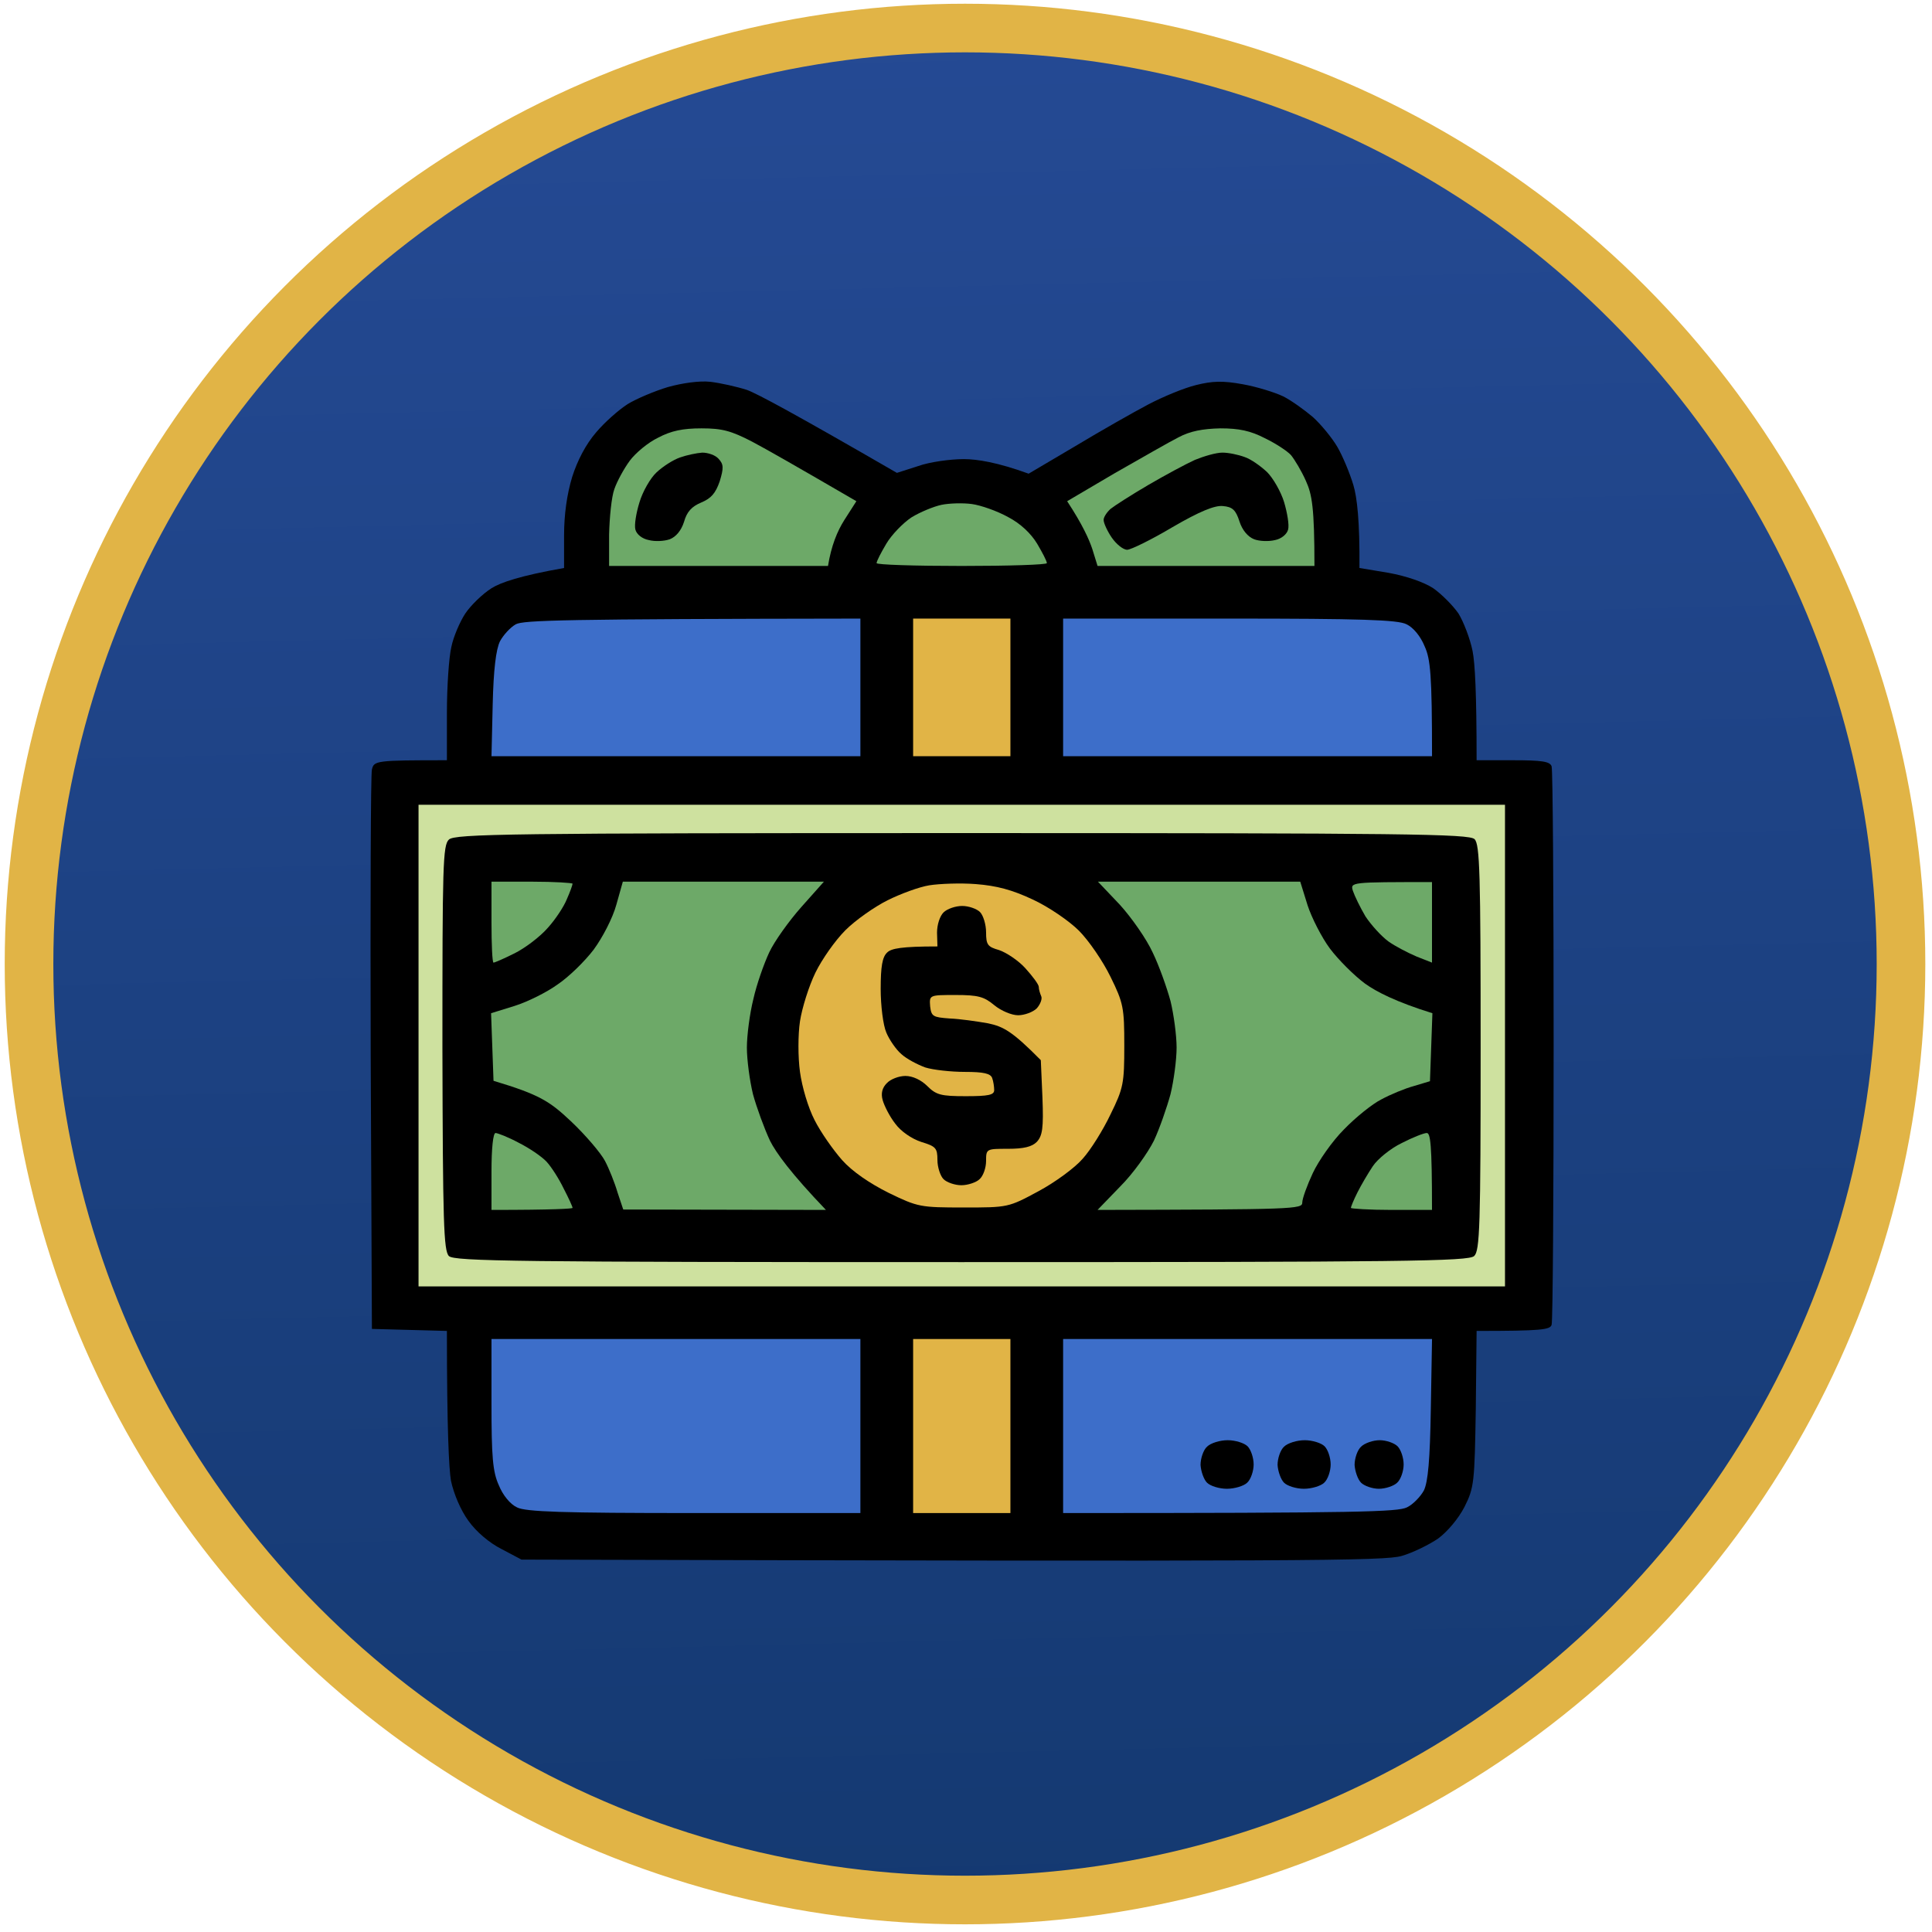 <svg xmlns="http://www.w3.org/2000/svg" width="176" height="176" viewBox="0 0 176 176" fill="none"><circle cx="87.91" cy="87.82" r="85.266" fill="url(#paint0_linear_4_11)" stroke="#E1B446" stroke-width="4.429"></circle><g clip-path="url(#clip0_4_11)"><path d="M57.183 36.81C57.959 36.33 59.62 35.63 60.839 35.261C62.169 34.892 63.72 34.671 64.717 34.782C65.64 34.892 67.117 35.224 68.041 35.519C68.964 35.851 72.398 37.694 81.705 43.078L83.662 42.451C84.696 42.082 86.58 41.824 87.798 41.824C89.017 41.824 90.864 42.119 93.707 43.151L97.954 40.644C100.281 39.243 103.272 37.547 104.602 36.846C105.931 36.146 107.888 35.335 108.959 35.077C110.437 34.708 111.397 34.671 113.206 35.003C114.462 35.224 116.124 35.74 116.899 36.109C117.638 36.478 118.857 37.363 119.595 37.989C120.334 38.653 121.331 39.87 121.811 40.681C122.291 41.492 122.956 43.078 123.288 44.184C123.621 45.29 123.879 47.465 123.842 51.742L126.501 52.185C128.126 52.48 129.714 53.033 130.564 53.586C131.302 54.102 132.336 55.134 132.853 55.872C133.333 56.646 133.924 58.195 134.146 59.301C134.368 60.407 134.515 63.099 134.515 69.256H137.839C140.461 69.256 141.2 69.367 141.347 69.809C141.458 70.104 141.532 81.571 141.532 95.25C141.532 108.929 141.458 120.396 141.347 120.691C141.2 121.133 140.461 121.244 134.515 121.244L134.441 128.323C134.331 135.071 134.294 135.513 133.407 137.283C132.853 138.352 131.856 139.532 131.007 140.159C130.194 140.712 128.717 141.449 127.683 141.744C126.095 142.187 120.039 142.261 47.507 142.076L45.698 141.118C44.59 140.564 43.371 139.532 42.669 138.537C41.968 137.578 41.34 136.103 41.081 134.886C40.897 133.78 40.712 130.241 40.712 121.244L33.88 121.06L33.769 95.987C33.732 82.198 33.769 70.546 33.88 70.104C34.065 69.293 34.249 69.256 40.712 69.256V64.942C40.712 62.545 40.897 59.854 41.118 58.932C41.303 58.01 41.894 56.646 42.374 55.909C42.891 55.134 43.962 54.102 44.775 53.586C45.587 53.07 47.397 52.443 51.385 51.742V48.793C51.385 46.875 51.644 45.032 52.124 43.446C52.604 41.935 53.379 40.46 54.303 39.391C55.078 38.469 56.371 37.326 57.183 36.81Z" fill="black"></path><path d="M96.847 137.835V129.908V121.981H130.454L130.343 128.359C130.269 133.042 130.084 134.996 129.715 135.77C129.419 136.323 128.718 137.061 128.164 137.319C127.314 137.724 124.138 137.835 96.847 137.835Z" fill="#3D6EC9"></path><path d="M123.399 133.449C123.399 132.859 123.658 132.084 123.99 131.789C124.323 131.457 125.098 131.199 125.689 131.199C126.28 131.199 127.018 131.457 127.314 131.752C127.609 132.047 127.868 132.785 127.868 133.412C127.868 134.002 127.609 134.776 127.277 135.071C126.982 135.366 126.206 135.624 125.615 135.624C125.024 135.624 124.286 135.366 123.99 135.071C123.695 134.776 123.436 134.038 123.399 133.449Z" fill="black"></path><path d="M116.383 133.449C116.383 132.859 116.641 132.084 116.973 131.789C117.306 131.457 118.155 131.199 118.857 131.199C119.559 131.199 120.371 131.457 120.666 131.752C120.962 132.047 121.22 132.785 121.22 133.412C121.22 134.002 120.962 134.776 120.63 135.071C120.334 135.366 119.485 135.624 118.783 135.624C118.081 135.624 117.269 135.366 116.973 135.071C116.678 134.776 116.419 134.038 116.383 133.449Z" fill="black"></path><path d="M109.366 133.449C109.366 132.859 109.624 132.084 109.957 131.789C110.289 131.457 111.138 131.199 111.84 131.199C112.542 131.199 113.354 131.457 113.65 131.752C113.945 132.047 114.204 132.785 114.204 133.412C114.204 134.002 113.945 134.776 113.613 135.071C113.317 135.366 112.468 135.624 111.766 135.624C111.065 135.624 110.252 135.366 109.957 135.071C109.661 134.776 109.403 134.038 109.366 133.449Z" fill="black"></path><path d="M83.183 137.835V129.908V121.981H92.046V137.835H83.183Z" fill="#E1B446"></path><path d="M45.437 135.291C44.883 134.074 44.773 132.673 44.773 127.88V121.981H78.379V137.835H63.238C51.236 137.835 47.875 137.724 47.099 137.319C46.471 137.024 45.807 136.213 45.437 135.291Z" fill="#3D6EC9"></path><path d="M38.127 117.188V95.25V73.312H137.101V117.188H38.127Z" fill="#CEE19F"></path><path d="M40.303 95.47C40.303 78.842 40.34 76.998 40.894 76.482C41.448 75.966 46.212 75.892 87.648 75.892C128.16 75.892 133.848 75.966 134.328 76.445C134.808 76.924 134.882 79.542 134.882 95.433C134.882 111.73 134.808 113.943 134.291 114.422C133.774 114.901 128.086 114.975 87.574 114.975C47.061 114.975 41.374 114.901 40.894 114.422C40.414 113.943 40.34 111.325 40.303 95.47Z" fill="black"></path><path fill-rule="evenodd" clip-rule="evenodd" d="M100.02 80.318H118.449L119.113 82.456C119.483 83.599 120.406 85.406 121.145 86.401C121.92 87.434 123.36 88.872 124.358 89.609C125.392 90.347 127.164 91.268 130.488 92.301L130.266 98.495L128.789 98.938C127.977 99.159 126.647 99.712 125.835 100.154C125.022 100.56 123.508 101.777 122.437 102.883C121.366 103.952 120.111 105.759 119.594 106.865C119.076 107.971 118.633 109.188 118.633 109.556C118.633 110.146 117.932 110.183 99.984 110.22L102.052 108.081C103.233 106.902 104.563 105.021 105.117 103.915C105.634 102.809 106.299 100.892 106.631 99.675C106.926 98.458 107.185 96.541 107.185 95.435C107.185 94.329 106.926 92.411 106.631 91.195C106.299 89.978 105.597 87.987 105.006 86.77C104.452 85.553 103.086 83.599 102.015 82.419L100.02 80.318ZM45.142 103.214C45.327 103.214 46.287 103.583 47.247 104.099C48.207 104.579 49.352 105.353 49.795 105.832C50.238 106.312 50.94 107.418 51.346 108.266C51.789 109.114 52.159 109.925 52.159 110.036C52.159 110.109 50.497 110.22 44.773 110.22V106.717C44.773 104.616 44.92 103.214 45.142 103.214ZM130.451 80.355V87.692L129.048 87.139C128.272 86.807 127.127 86.217 126.499 85.775C125.835 85.295 124.911 84.263 124.394 83.489C123.914 82.677 123.397 81.608 123.25 81.166C122.991 80.355 123.028 80.355 130.451 80.355ZM129.971 103.214C130.303 103.214 130.451 104.136 130.451 110.22H126.758C124.727 110.22 123.065 110.109 123.065 110.036C123.065 109.925 123.323 109.298 123.656 108.635C123.988 107.971 124.616 106.902 125.059 106.238C125.502 105.574 126.684 104.616 127.681 104.136C128.678 103.62 129.712 103.214 129.971 103.214Z" fill="#6DA968"></path><path d="M80.853 82.014C82.035 81.424 83.733 80.797 84.657 80.649C85.58 80.502 87.5 80.428 88.904 80.539C90.787 80.686 92.19 81.055 94.074 81.94C95.514 82.603 97.398 83.894 98.284 84.779C99.17 85.664 100.463 87.544 101.164 88.982C102.346 91.379 102.42 91.821 102.42 95.25C102.42 98.679 102.346 99.122 101.164 101.518C100.5 102.919 99.355 104.763 98.616 105.574C97.915 106.385 96.105 107.713 94.591 108.524C91.858 109.999 91.821 109.999 87.796 109.999C83.844 109.999 83.623 109.962 80.964 108.671C79.191 107.786 77.64 106.717 76.717 105.685C75.904 104.763 74.759 103.141 74.205 102.035C73.615 100.892 73.061 99.011 72.876 97.647C72.691 96.32 72.691 94.255 72.876 93.038C73.061 91.821 73.688 89.83 74.279 88.614C74.87 87.397 76.089 85.664 77.012 84.742C77.935 83.82 79.671 82.603 80.853 82.014Z" fill="#E1B446"></path><path d="M85.361 84.964C85.361 84.227 85.619 83.452 85.952 83.12C86.284 82.788 87.06 82.53 87.651 82.53C88.242 82.53 88.98 82.788 89.275 83.084C89.571 83.379 89.829 84.227 89.829 84.927C89.829 86.07 89.977 86.254 91.011 86.549C91.676 86.771 92.784 87.508 93.412 88.209C94.076 88.946 94.63 89.683 94.63 89.905C94.63 90.126 94.741 90.495 94.852 90.753C94.963 90.974 94.778 91.49 94.446 91.859C94.113 92.191 93.338 92.486 92.747 92.486C92.156 92.486 91.196 92.08 90.568 91.564C89.645 90.79 89.091 90.642 87.06 90.642C84.659 90.642 84.659 90.642 84.733 91.674C84.844 92.596 84.992 92.67 86.506 92.781C87.429 92.817 88.98 93.039 90.014 93.223C91.418 93.518 92.23 93.96 94.815 96.578L94.963 99.97C95.074 102.773 94.963 103.473 94.446 104.026C94.003 104.469 93.264 104.653 91.824 104.653C89.866 104.653 89.829 104.653 89.829 105.759C89.829 106.386 89.571 107.123 89.239 107.418C88.943 107.713 88.168 107.971 87.577 107.971C86.986 107.971 86.247 107.713 85.952 107.418C85.656 107.123 85.398 106.312 85.398 105.685C85.398 104.579 85.25 104.432 83.921 104.026C83.034 103.731 82.074 103.068 81.557 102.367C81.04 101.703 80.56 100.745 80.412 100.229C80.228 99.602 80.375 99.085 80.782 98.68C81.114 98.311 81.889 98.016 82.48 98.016C83.145 98.016 83.921 98.385 84.475 98.938C85.287 99.749 85.73 99.86 87.983 99.86C90.051 99.86 90.568 99.749 90.568 99.307C90.568 99.012 90.494 98.496 90.383 98.201C90.236 97.795 89.608 97.647 87.909 97.647C86.617 97.647 84.992 97.463 84.29 97.242C83.588 96.984 82.591 96.468 82.111 96.025C81.631 95.62 81.003 94.698 80.745 94.071C80.449 93.407 80.228 91.601 80.228 90.089C80.228 88.061 80.375 87.176 80.819 86.771C81.188 86.402 82.111 86.218 85.398 86.218L85.361 84.964Z" fill="black"></path><path fill-rule="evenodd" clip-rule="evenodd" d="M56.738 80.318H75.056L72.988 82.641C71.88 83.894 70.55 85.738 70.07 86.77C69.59 87.802 68.925 89.683 68.63 91.01C68.297 92.338 68.039 94.329 68.039 95.435C68.039 96.541 68.297 98.458 68.593 99.675C68.925 100.892 69.627 102.809 70.144 103.915C70.698 105.021 72.064 106.902 75.24 110.22L56.775 110.183L56.258 108.635C56 107.75 55.483 106.459 55.113 105.759C54.744 105.058 53.378 103.436 52.011 102.145C50.054 100.302 49.131 99.712 44.958 98.458L44.736 92.301L46.878 91.637C48.06 91.268 49.832 90.383 50.792 89.683C51.79 89.019 53.267 87.581 54.079 86.512C54.892 85.406 55.815 83.636 56.147 82.419L56.738 80.318ZM44.773 80.318H48.466C50.497 80.318 52.159 80.428 52.159 80.502C52.159 80.613 51.937 81.239 51.642 81.903C51.383 82.567 50.608 83.747 49.906 84.521C49.205 85.332 47.838 86.365 46.878 86.844C45.918 87.323 45.068 87.692 44.958 87.692C44.847 87.692 44.773 86.033 44.773 84.005V80.318Z" fill="#6DA968"></path><path d="M96.847 68.888V62.62V56.352H111.988C123.991 56.352 127.351 56.462 128.127 56.868C128.755 57.163 129.419 57.974 129.789 58.896C130.306 60.039 130.454 61.44 130.454 68.888H96.847Z" fill="#3D6EC9"></path><path d="M83.183 68.888V62.62V56.352H92.046V68.888H83.183Z" fill="#E1B446"></path><path d="M45.548 58.417C45.844 57.864 46.471 57.163 46.989 56.868C47.727 56.499 51.125 56.389 78.379 56.352V68.888H44.773L44.883 64.169C44.957 61.035 45.179 59.154 45.548 58.417Z" fill="#3D6EC9"></path><path d="M83.031 47.133C83.807 46.654 85.063 46.137 85.764 45.99C86.466 45.842 87.722 45.805 88.534 45.916C89.347 46.027 90.824 46.543 91.821 47.096C92.966 47.686 93.926 48.608 94.48 49.529C94.96 50.341 95.366 51.115 95.366 51.299C95.366 51.447 91.895 51.557 87.611 51.557C83.327 51.557 79.856 51.447 79.856 51.299C79.856 51.115 80.262 50.341 80.742 49.529C81.222 48.718 82.256 47.649 83.031 47.133Z" fill="#6DA968"></path><path d="M101.536 43.114C103.936 41.75 106.559 40.238 107.371 39.833C108.405 39.28 109.55 39.058 111.175 39.022C112.874 39.022 113.908 39.243 115.2 39.906C116.197 40.386 117.268 41.086 117.601 41.455C117.933 41.861 118.561 42.893 118.967 43.815C119.521 45.032 119.743 46.248 119.743 51.558H99.985L99.505 50.009C99.209 49.124 98.618 47.797 97.215 45.658L101.536 43.114Z" fill="#6DA968"></path><path d="M104.603 44.182C106.117 43.297 108.038 42.265 108.85 41.896C109.663 41.564 110.77 41.233 111.361 41.233C111.915 41.233 112.802 41.417 113.393 41.638C113.946 41.822 114.833 42.449 115.424 43.002C115.978 43.556 116.679 44.772 116.975 45.731C117.27 46.726 117.455 47.833 117.344 48.238C117.233 48.681 116.716 49.086 116.162 49.197C115.571 49.344 114.722 49.307 114.242 49.123C113.688 48.902 113.171 48.312 112.912 47.501C112.58 46.468 112.285 46.173 111.398 46.1C110.66 46.026 109.293 46.579 106.819 48.017C104.899 49.16 103.015 50.082 102.683 50.082C102.313 50.082 101.686 49.565 101.279 48.975C100.873 48.386 100.541 47.648 100.541 47.39C100.504 47.169 100.799 46.69 101.169 46.358C101.538 46.063 103.089 45.067 104.603 44.182Z" fill="black"></path><path d="M57.37 41.971C57.887 41.271 59.032 40.312 59.955 39.87C61.137 39.243 62.208 39.022 63.907 39.022C65.79 39.022 66.603 39.243 68.523 40.238C69.779 40.902 72.438 42.414 78.014 45.658L76.906 47.391C76.278 48.387 75.725 49.714 75.429 51.558H55.487V48.719C55.524 47.133 55.708 45.253 55.967 44.552C56.225 43.815 56.853 42.672 57.37 41.971Z" fill="#6DA968"></path><path d="M59.802 43.039C60.392 42.486 61.316 41.896 61.944 41.675C62.571 41.454 63.458 41.27 63.975 41.233C64.492 41.233 65.156 41.454 65.452 41.786C65.932 42.302 65.932 42.634 65.563 43.85C65.193 44.92 64.787 45.399 63.901 45.768C63.014 46.136 62.571 46.616 62.313 47.538C62.054 48.349 61.574 48.902 61.02 49.123C60.503 49.307 59.654 49.344 59.1 49.197C58.509 49.086 57.992 48.681 57.881 48.238C57.77 47.833 57.955 46.726 58.251 45.768C58.546 44.772 59.248 43.556 59.802 43.039Z" fill="black"></path></g><defs><linearGradient id="paint0_linear_4_11" x1="93.447" y1="185.267" x2="89.017" y2="0.339" gradientUnits="userSpaceOnUse"><stop stop-color="#13386F"></stop><stop offset="1" stop-color="#254A94"></stop></linearGradient><clipPath id="clip0_4_11"><rect width="108.865" height="108.865" fill="white" transform="translate(33.755 33.666)"></rect></clipPath></defs></svg>